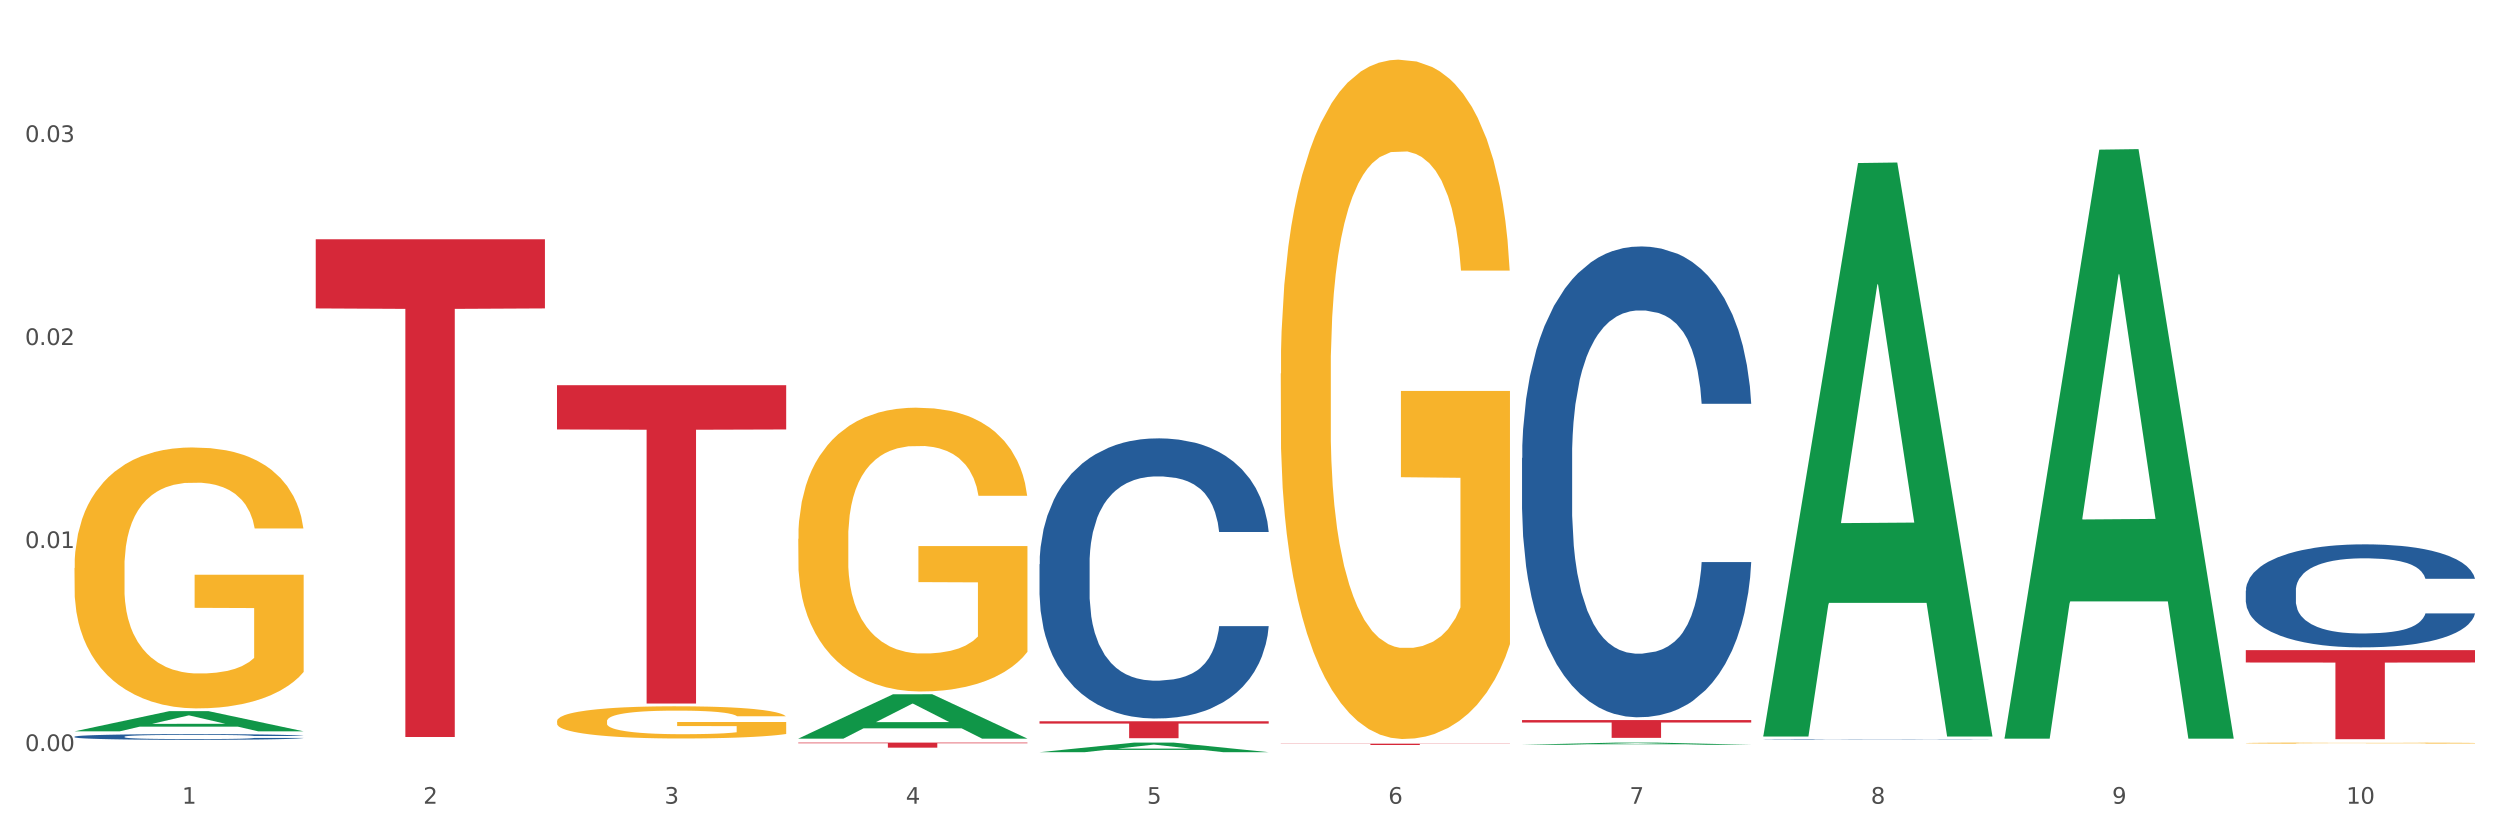 <?xml version="1.0" encoding="utf-8" standalone="no"?>
<!DOCTYPE svg PUBLIC "-//W3C//DTD SVG 1.1//EN"
  "http://www.w3.org/Graphics/SVG/1.1/DTD/svg11.dtd">
<svg xmlns:xlink="http://www.w3.org/1999/xlink" width="1080pt" height="360pt" viewBox="0 0 1080 360" xmlns="http://www.w3.org/2000/svg" version="1.1">
 <rect x="0" y="0" width="1080" height="360" fill="#333333" stroke="none"/>
 <defs>
  <style type="text/css">*{stroke-linejoin: round; stroke-linecap: butt}</style>
 </defs>
 <g id="figure_1">
  <g id="patch_1">
   <path d="M 0 360 
L 1080 360 
L 1080 0 
L 0 0 
z
" style="fill: #ffffff; stroke: #ffffff; stroke-linejoin: miter"/>
  </g>
  <g id="axes_1">
   <g id="matplotlib.axis_1">
    <g id="xtick_1">
     <g id="text_1">
      <!-- 1 -->
      <g style="fill: #4d4d4d" transform="translate(78.627 347.204) scale(0.096 -0.096)">
       <defs>
        <path id="DejaVuSans-31" d="M 794 531 
L 1825 531 
L 1825 4091 
L 703 3866 
L 703 4441 
L 1819 4666 
L 2450 4666 
L 2450 531 
L 3481 531 
L 3481 0 
L 794 0 
L 794 531 
z
" transform="scale(0.016)"/>
       </defs>
       <use xlink:href="#DejaVuSans-31"/>
      </g>
     </g>
    </g>
    <g id="xtick_2">
     <g id="text_2">
      <!-- 2 -->
      <g style="fill: #4d4d4d" transform="translate(182.851 347.204) scale(0.096 -0.096)">
       <defs>
        <path id="DejaVuSans-32" d="M 1228 531 
L 3431 531 
L 3431 0 
L 469 0 
L 469 531 
Q 828 903 1448 1529 
Q 2069 2156 2228 2338 
Q 2531 2678 2651 2914 
Q 2772 3150 2772 3378 
Q 2772 3750 2511 3984 
Q 2250 4219 1831 4219 
Q 1534 4219 1204 4116 
Q 875 4013 500 3803 
L 500 4441 
Q 881 4594 1212 4672 
Q 1544 4750 1819 4750 
Q 2544 4750 2975 4387 
Q 3406 4025 3406 3419 
Q 3406 3131 3298 2873 
Q 3191 2616 2906 2266 
Q 2828 2175 2409 1742 
Q 1991 1309 1228 531 
z
" transform="scale(0.016)"/>
       </defs>
       <use xlink:href="#DejaVuSans-32"/>
      </g>
     </g>
    </g>
    <g id="xtick_3">
     <g id="text_3">
      <!-- 3 -->
      <g style="fill: #4d4d4d" transform="translate(287.074 347.204) scale(0.096 -0.096)">
       <defs>
        <path id="DejaVuSans-33" d="M 2597 2516 
Q 3050 2419 3304 2112 
Q 3559 1806 3559 1356 
Q 3559 666 3084 287 
Q 2609 -91 1734 -91 
Q 1441 -91 1130 -33 
Q 819 25 488 141 
L 488 750 
Q 750 597 1062 519 
Q 1375 441 1716 441 
Q 2309 441 2620 675 
Q 2931 909 2931 1356 
Q 2931 1769 2642 2001 
Q 2353 2234 1838 2234 
L 1294 2234 
L 1294 2753 
L 1863 2753 
Q 2328 2753 2575 2939 
Q 2822 3125 2822 3475 
Q 2822 3834 2567 4026 
Q 2313 4219 1838 4219 
Q 1578 4219 1281 4162 
Q 984 4106 628 3988 
L 628 4550 
Q 988 4650 1302 4700 
Q 1616 4750 1894 4750 
Q 2613 4750 3031 4423 
Q 3450 4097 3450 3541 
Q 3450 3153 3228 2886 
Q 3006 2619 2597 2516 
z
" transform="scale(0.016)"/>
       </defs>
       <use xlink:href="#DejaVuSans-33"/>
      </g>
     </g>
    </g>
    <g id="xtick_4">
     <g id="text_4">
      <!-- 4 -->
      <g style="fill: #4d4d4d" transform="translate(391.298 347.204) scale(0.096 -0.096)">
       <defs>
        <path id="DejaVuSans-34" d="M 2419 4116 
L 825 1625 
L 2419 1625 
L 2419 4116 
z
M 2253 4666 
L 3047 4666 
L 3047 1625 
L 3713 1625 
L 3713 1100 
L 3047 1100 
L 3047 0 
L 2419 0 
L 2419 1100 
L 313 1100 
L 313 1709 
L 2253 4666 
z
" transform="scale(0.016)"/>
       </defs>
       <use xlink:href="#DejaVuSans-34"/>
      </g>
     </g>
    </g>
    <g id="xtick_5">
     <g id="text_5">
      <!-- 5 -->
      <g style="fill: #4d4d4d" transform="translate(495.522 347.204) scale(0.096 -0.096)">
       <defs>
        <path id="DejaVuSans-35" d="M 691 4666 
L 3169 4666 
L 3169 4134 
L 1269 4134 
L 1269 2991 
Q 1406 3038 1543 3061 
Q 1681 3084 1819 3084 
Q 2600 3084 3056 2656 
Q 3513 2228 3513 1497 
Q 3513 744 3044 326 
Q 2575 -91 1722 -91 
Q 1428 -91 1123 -41 
Q 819 9 494 109 
L 494 744 
Q 775 591 1075 516 
Q 1375 441 1709 441 
Q 2250 441 2565 725 
Q 2881 1009 2881 1497 
Q 2881 1984 2565 2268 
Q 2250 2553 1709 2553 
Q 1456 2553 1204 2497 
Q 953 2441 691 2322 
L 691 4666 
z
" transform="scale(0.016)"/>
       </defs>
       <use xlink:href="#DejaVuSans-35"/>
      </g>
     </g>
    </g>
    <g id="xtick_6">
     <g id="text_6">
      <!-- 6 -->
      <g style="fill: #4d4d4d" transform="translate(599.745 347.204) scale(0.096 -0.096)">
       <defs>
        <path id="DejaVuSans-36" d="M 2113 2584 
Q 1688 2584 1439 2293 
Q 1191 2003 1191 1497 
Q 1191 994 1439 701 
Q 1688 409 2113 409 
Q 2538 409 2786 701 
Q 3034 994 3034 1497 
Q 3034 2003 2786 2293 
Q 2538 2584 2113 2584 
z
M 3366 4563 
L 3366 3988 
Q 3128 4100 2886 4159 
Q 2644 4219 2406 4219 
Q 1781 4219 1451 3797 
Q 1122 3375 1075 2522 
Q 1259 2794 1537 2939 
Q 1816 3084 2150 3084 
Q 2853 3084 3261 2657 
Q 3669 2231 3669 1497 
Q 3669 778 3244 343 
Q 2819 -91 2113 -91 
Q 1303 -91 875 529 
Q 447 1150 447 2328 
Q 447 3434 972 4092 
Q 1497 4750 2381 4750 
Q 2619 4750 2861 4703 
Q 3103 4656 3366 4563 
z
" transform="scale(0.016)"/>
       </defs>
       <use xlink:href="#DejaVuSans-36"/>
      </g>
     </g>
    </g>
    <g id="xtick_7">
     <g id="text_7">
      <!-- 7 -->
      <g style="fill: #4d4d4d" transform="translate(703.969 347.204) scale(0.096 -0.096)">
       <defs>
        <path id="DejaVuSans-37" d="M 525 4666 
L 3525 4666 
L 3525 4397 
L 1831 0 
L 1172 0 
L 2766 4134 
L 525 4134 
L 525 4666 
z
" transform="scale(0.016)"/>
       </defs>
       <use xlink:href="#DejaVuSans-37"/>
      </g>
     </g>
    </g>
    <g id="xtick_8">
     <g id="text_8">
      <!-- 8 -->
      <g style="fill: #4d4d4d" transform="translate(808.193 347.204) scale(0.096 -0.096)">
       <defs>
        <path id="DejaVuSans-38" d="M 2034 2216 
Q 1584 2216 1326 1975 
Q 1069 1734 1069 1313 
Q 1069 891 1326 650 
Q 1584 409 2034 409 
Q 2484 409 2743 651 
Q 3003 894 3003 1313 
Q 3003 1734 2745 1975 
Q 2488 2216 2034 2216 
z
M 1403 2484 
Q 997 2584 770 2862 
Q 544 3141 544 3541 
Q 544 4100 942 4425 
Q 1341 4750 2034 4750 
Q 2731 4750 3128 4425 
Q 3525 4100 3525 3541 
Q 3525 3141 3298 2862 
Q 3072 2584 2669 2484 
Q 3125 2378 3379 2068 
Q 3634 1759 3634 1313 
Q 3634 634 3220 271 
Q 2806 -91 2034 -91 
Q 1263 -91 848 271 
Q 434 634 434 1313 
Q 434 1759 690 2068 
Q 947 2378 1403 2484 
z
M 1172 3481 
Q 1172 3119 1398 2916 
Q 1625 2713 2034 2713 
Q 2441 2713 2670 2916 
Q 2900 3119 2900 3481 
Q 2900 3844 2670 4047 
Q 2441 4250 2034 4250 
Q 1625 4250 1398 4047 
Q 1172 3844 1172 3481 
z
" transform="scale(0.016)"/>
       </defs>
       <use xlink:href="#DejaVuSans-38"/>
      </g>
     </g>
    </g>
    <g id="xtick_9">
     <g id="text_9">
      <!-- 9 -->
      <g style="fill: #4d4d4d" transform="translate(912.416 347.204) scale(0.096 -0.096)">
       <defs>
        <path id="DejaVuSans-39" d="M 703 97 
L 703 672 
Q 941 559 1184 500 
Q 1428 441 1663 441 
Q 2288 441 2617 861 
Q 2947 1281 2994 2138 
Q 2813 1869 2534 1725 
Q 2256 1581 1919 1581 
Q 1219 1581 811 2004 
Q 403 2428 403 3163 
Q 403 3881 828 4315 
Q 1253 4750 1959 4750 
Q 2769 4750 3195 4129 
Q 3622 3509 3622 2328 
Q 3622 1225 3098 567 
Q 2575 -91 1691 -91 
Q 1453 -91 1209 -44 
Q 966 3 703 97 
z
M 1959 2075 
Q 2384 2075 2632 2365 
Q 2881 2656 2881 3163 
Q 2881 3666 2632 3958 
Q 2384 4250 1959 4250 
Q 1534 4250 1286 3958 
Q 1038 3666 1038 3163 
Q 1038 2656 1286 2365 
Q 1534 2075 1959 2075 
z
" transform="scale(0.016)"/>
       </defs>
       <use xlink:href="#DejaVuSans-39"/>
      </g>
     </g>
    </g>
    <g id="xtick_10">
     <g id="text_10">
      <!-- 10 -->
      <g style="fill: #4d4d4d" transform="translate(1013.586 347.204) scale(0.096 -0.096)">
       <defs>
        <path id="DejaVuSans-30" d="M 2034 4250 
Q 1547 4250 1301 3770 
Q 1056 3291 1056 2328 
Q 1056 1369 1301 889 
Q 1547 409 2034 409 
Q 2525 409 2770 889 
Q 3016 1369 3016 2328 
Q 3016 3291 2770 3770 
Q 2525 4250 2034 4250 
z
M 2034 4750 
Q 2819 4750 3233 4129 
Q 3647 3509 3647 2328 
Q 3647 1150 3233 529 
Q 2819 -91 2034 -91 
Q 1250 -91 836 529 
Q 422 1150 422 2328 
Q 422 3509 836 4129 
Q 1250 4750 2034 4750 
z
" transform="scale(0.016)"/>
       </defs>
       <use xlink:href="#DejaVuSans-31"/>
       <use xlink:href="#DejaVuSans-30" transform="translate(63.623 0)"/>
      </g>
     </g>
    </g>
    <g id="xtick_11"/>
    <g id="xtick_12"/>
    <g id="xtick_13"/>
    <g id="xtick_14"/>
    <g id="xtick_15"/>
    <g id="xtick_16"/>
    <g id="xtick_17"/>
    <g id="xtick_18"/>
    <g id="xtick_19"/>
   </g>
   <g id="matplotlib.axis_2">
    <g id="ytick_1">
     <g id="text_11">
      <!-- 0.00 -->
      <g style="fill: #4d4d4d" transform="translate(10.8 324.44) scale(0.096 -0.096)">
       <defs>
        <path id="DejaVuSans-2e" d="M 684 794 
L 1344 794 
L 1344 0 
L 684 0 
L 684 794 
z
" transform="scale(0.016)"/>
       </defs>
       <use xlink:href="#DejaVuSans-30"/>
       <use xlink:href="#DejaVuSans-2e" transform="translate(63.623 0)"/>
       <use xlink:href="#DejaVuSans-30" transform="translate(95.41 0)"/>
       <use xlink:href="#DejaVuSans-30" transform="translate(159.033 0)"/>
      </g>
     </g>
    </g>
    <g id="ytick_2">
     <g id="text_12">
      <!-- 0.01 -->
      <g style="fill: #4d4d4d" transform="translate(10.8 236.739) scale(0.096 -0.096)">
       <use xlink:href="#DejaVuSans-30"/>
       <use xlink:href="#DejaVuSans-2e" transform="translate(63.623 0)"/>
       <use xlink:href="#DejaVuSans-30" transform="translate(95.41 0)"/>
       <use xlink:href="#DejaVuSans-31" transform="translate(159.033 0)"/>
      </g>
     </g>
    </g>
    <g id="ytick_3">
     <g id="text_13">
      <!-- 0.02 -->
      <g style="fill: #4d4d4d" transform="translate(10.8 149.037) scale(0.096 -0.096)">
       <use xlink:href="#DejaVuSans-30"/>
       <use xlink:href="#DejaVuSans-2e" transform="translate(63.623 0)"/>
       <use xlink:href="#DejaVuSans-30" transform="translate(95.41 0)"/>
       <use xlink:href="#DejaVuSans-32" transform="translate(159.033 0)"/>
      </g>
     </g>
    </g>
    <g id="ytick_4">
     <g id="text_14">
      <!-- 0.03 -->
      <g style="fill: #4d4d4d" transform="translate(10.8 61.335) scale(0.096 -0.096)">
       <use xlink:href="#DejaVuSans-30"/>
       <use xlink:href="#DejaVuSans-2e" transform="translate(63.623 0)"/>
       <use xlink:href="#DejaVuSans-30" transform="translate(95.41 0)"/>
       <use xlink:href="#DejaVuSans-33" transform="translate(159.033 0)"/>
      </g>
     </g>
    </g>
    <g id="ytick_5"/>
    <g id="ytick_6"/>
    <g id="ytick_7"/>
    <g id="ytick_8"/>
   </g>
   <g id="PolyCollection_1">
    <path d="M 32.175 315.932 
L 32.277 315.924 
L 73.107 307.217 
L 90.051 307.209 
L 131.187 315.948 
L 111.589 315.948 
L 102.709 313.913 
L 60.552 313.913 
L 60.246 313.946 
L 51.671 315.948 
L 32.175 315.948 
L 32.175 315.932 
L 65.86 312.699 
L 97.401 312.691 
L 81.783 309.072 
L 81.579 309.055 
L 81.375 309.08 
L 65.758 312.691 
L 65.86 312.699 
L 32.175 315.932 
z
" clip-path="url(#p2cc434be88)" style="fill: #109648"/>
    <path d="M 970.188 280.85 
L 1069.2 280.85 
L 1069.2 286.198 
L 1030.252 286.234 
L 1030.252 319.335 
L 1008.901 319.335 
L 1008.901 286.234 
L 970.188 286.198 
L 970.188 280.886 
L 970.188 280.85 
z
" clip-path="url(#p2cc434be88)" style="fill: #d62839"/>
    <path d="M 657.517 311.057 
L 756.529 311.057 
L 756.529 312.129 
L 717.581 312.136 
L 717.581 318.77 
L 696.23 318.77 
L 696.23 312.136 
L 657.517 312.129 
L 657.517 311.065 
L 657.517 311.057 
z
" clip-path="url(#p2cc434be88)" style="fill: #d62839"/>
    <path d="M 553.293 321.268 
L 652.306 321.268 
L 652.306 321.346 
L 613.358 321.347 
L 613.358 321.829 
L 592.006 321.829 
L 592.006 321.347 
L 553.293 321.346 
L 553.293 321.269 
L 553.293 321.268 
z
" clip-path="url(#p2cc434be88)" style="fill: #d62839"/>
    <path d="M 449.069 311.579 
L 548.082 311.579 
L 548.082 312.596 
L 509.134 312.603 
L 509.134 318.895 
L 487.783 318.895 
L 487.783 312.603 
L 449.069 312.596 
L 449.069 311.586 
L 449.069 311.579 
z
" clip-path="url(#p2cc434be88)" style="fill: #d62839"/>
    <path d="M 344.846 320.793 
L 443.858 320.793 
L 443.858 321.1 
L 404.91 321.102 
L 404.91 323.002 
L 383.559 323.002 
L 383.559 321.102 
L 344.846 321.1 
L 344.846 320.795 
L 344.846 320.793 
z
" clip-path="url(#p2cc434be88)" style="fill: #d62839"/>
    <path d="M 32.175 318.245 
L 32.292 318.243 
L 32.292 318.179 
L 32.643 318.093 
L 33.931 317.934 
L 35.569 317.814 
L 38.378 317.673 
L 39.899 317.614 
L 41.889 317.548 
L 45.985 317.442 
L 50.667 317.351 
L 53.944 317.301 
L 56.401 317.269 
L 61.902 317.213 
L 65.062 317.188 
L 68.339 317.167 
L 71.148 317.154 
L 75.829 317.138 
L 79.575 317.131 
L 83.905 317.129 
L 87.533 317.131 
L 92.331 317.14 
L 99.354 317.167 
L 102.045 317.183 
L 105.674 317.21 
L 109.419 317.247 
L 112.462 317.283 
L 115.973 317.335 
L 119.601 317.403 
L 123.112 317.489 
L 125.57 317.569 
L 127.559 317.653 
L 129.315 317.755 
L 130.602 317.866 
L 131.187 317.959 
L 109.77 317.959 
L 109.185 317.875 
L 108.014 317.784 
L 106.844 317.723 
L 105.557 317.673 
L 103.567 317.616 
L 101.811 317.58 
L 98.886 317.537 
L 96.194 317.51 
L 93.97 317.494 
L 91.278 317.48 
L 85.543 317.467 
L 81.447 317.467 
L 78.872 317.471 
L 75.712 317.483 
L 73.021 317.498 
L 69.861 317.526 
L 67.403 317.555 
L 64.945 317.594 
L 63.541 317.621 
L 61.434 317.671 
L 60.03 317.712 
L 58.157 317.782 
L 57.104 317.832 
L 55.231 317.961 
L 54.412 318.057 
L 54.061 318.122 
L 53.827 318.195 
L 53.827 318.549 
L 54.529 318.708 
L 55.114 318.776 
L 56.05 318.853 
L 57.806 318.953 
L 60.381 319.05 
L 63.072 319.12 
L 65.296 319.164 
L 67.403 319.195 
L 69.509 319.22 
L 72.084 319.243 
L 74.191 319.257 
L 77.351 319.27 
L 81.096 319.277 
L 84.022 319.277 
L 89.991 319.266 
L 92.683 319.254 
L 95.257 319.238 
L 98.066 319.214 
L 100.29 319.186 
L 101.577 319.166 
L 103.684 319.123 
L 105.322 319.077 
L 106.727 319.025 
L 107.663 318.98 
L 108.717 318.912 
L 109.536 318.835 
L 109.77 318.794 
L 131.187 318.794 
L 130.719 318.875 
L 129.9 318.955 
L 128.262 319.062 
L 126.974 319.123 
L 124.985 319.198 
L 122.878 319.261 
L 119.952 319.331 
L 117.26 319.384 
L 114.451 319.429 
L 111.408 319.47 
L 105.908 319.527 
L 103.918 319.542 
L 99.705 319.57 
L 96.428 319.586 
L 91.629 319.601 
L 86.714 319.611 
L 81.564 319.613 
L 77 319.608 
L 71.967 319.595 
L 68.807 319.581 
L 65.296 319.561 
L 61.2 319.529 
L 57.338 319.49 
L 53.71 319.445 
L 50.316 319.393 
L 47.156 319.334 
L 43.059 319.236 
L 40.016 319.141 
L 37.793 319.052 
L 36.271 318.978 
L 34.75 318.882 
L 33.931 318.816 
L 32.643 318.658 
L 32.175 318.51 
L 32.175 318.245 
z
" clip-path="url(#p2cc434be88)" style="fill: #255c99"/>
    <path d="M 449.069 243.747 
L 449.187 243.637 
L 449.187 240.542 
L 449.538 236.342 
L 450.825 228.604 
L 452.464 222.746 
L 455.272 215.893 
L 456.794 213.019 
L 458.783 209.814 
L 462.88 204.619 
L 467.561 200.197 
L 470.838 197.766 
L 473.296 196.218 
L 478.797 193.455 
L 481.957 192.239 
L 485.234 191.244 
L 488.042 190.581 
L 492.724 189.807 
L 496.469 189.476 
L 500.799 189.365 
L 504.427 189.476 
L 509.226 189.918 
L 516.248 191.244 
L 518.94 192.018 
L 522.568 193.344 
L 526.313 195.113 
L 529.356 196.881 
L 532.867 199.424 
L 536.495 202.74 
L 540.006 206.94 
L 542.464 210.809 
L 544.454 214.898 
L 546.209 219.872 
L 547.497 225.288 
L 548.082 229.82 
L 526.664 229.82 
L 526.079 225.731 
L 524.909 221.309 
L 523.738 218.325 
L 522.451 215.893 
L 520.461 213.13 
L 518.706 211.361 
L 515.78 209.261 
L 513.088 207.935 
L 510.864 207.161 
L 508.173 206.498 
L 502.438 205.835 
L 498.342 205.835 
L 495.767 206.056 
L 492.607 206.608 
L 489.915 207.382 
L 486.755 208.708 
L 484.297 210.145 
L 481.84 212.024 
L 480.435 213.351 
L 478.328 215.783 
L 476.924 217.772 
L 475.051 221.199 
L 473.998 223.63 
L 472.126 229.931 
L 471.306 234.573 
L 470.955 237.779 
L 470.721 241.316 
L 470.721 258.559 
L 471.423 266.296 
L 472.009 269.612 
L 472.945 273.37 
L 474.7 278.234 
L 477.275 282.987 
L 479.967 286.413 
L 482.191 288.514 
L 484.297 290.061 
L 486.404 291.277 
L 488.979 292.382 
L 491.085 293.045 
L 494.245 293.709 
L 497.991 294.04 
L 500.916 294.04 
L 506.885 293.488 
L 509.577 292.935 
L 512.152 292.161 
L 514.961 290.945 
L 517.184 289.619 
L 518.472 288.624 
L 520.578 286.524 
L 522.217 284.313 
L 523.621 281.771 
L 524.558 279.56 
L 525.611 276.244 
L 526.43 272.486 
L 526.664 270.497 
L 548.082 270.497 
L 547.614 274.476 
L 546.795 278.344 
L 545.156 283.54 
L 543.869 286.524 
L 541.879 290.172 
L 539.772 293.266 
L 536.846 296.693 
L 534.155 299.235 
L 531.346 301.446 
L 528.303 303.436 
L 522.802 306.199 
L 520.813 306.973 
L 516.599 308.299 
L 513.322 309.073 
L 508.524 309.846 
L 503.608 310.289 
L 498.459 310.399 
L 493.894 310.178 
L 488.862 309.515 
L 485.702 308.852 
L 482.191 307.857 
L 478.094 306.309 
L 474.232 304.43 
L 470.604 302.22 
L 467.21 299.677 
L 464.05 296.804 
L 459.954 292.051 
L 456.911 287.408 
L 454.687 283.097 
L 453.166 279.45 
L 451.644 274.807 
L 450.825 271.602 
L 449.538 263.865 
L 449.069 256.68 
L 449.069 243.747 
z
" clip-path="url(#p2cc434be88)" style="fill: #255c99"/>
    <path d="M 657.517 197.858 
L 657.634 197.672 
L 657.634 192.47 
L 657.985 185.411 
L 659.272 172.407 
L 660.911 162.561 
L 663.72 151.043 
L 665.241 146.213 
L 667.231 140.826 
L 671.327 132.095 
L 676.008 124.664 
L 679.285 120.577 
L 681.743 117.976 
L 687.244 113.332 
L 690.404 111.288 
L 693.681 109.616 
L 696.49 108.502 
L 701.171 107.201 
L 704.916 106.644 
L 709.247 106.458 
L 712.875 106.644 
L 717.673 107.387 
L 724.695 109.616 
L 727.387 110.917 
L 731.015 113.146 
L 734.76 116.118 
L 737.803 119.091 
L 741.314 123.363 
L 744.943 128.937 
L 748.454 135.996 
L 750.911 142.498 
L 752.901 149.371 
L 754.657 157.731 
L 755.944 166.834 
L 756.529 174.45 
L 735.112 174.45 
L 734.526 167.577 
L 733.356 160.146 
L 732.186 155.13 
L 730.898 151.043 
L 728.909 146.399 
L 727.153 143.427 
L 724.227 139.897 
L 721.535 137.668 
L 719.312 136.367 
L 716.62 135.253 
L 710.885 134.138 
L 706.789 134.138 
L 704.214 134.51 
L 701.054 135.439 
L 698.362 136.739 
L 695.202 138.968 
L 692.745 141.383 
L 690.287 144.541 
L 688.882 146.771 
L 686.776 150.858 
L 685.371 154.201 
L 683.499 159.96 
L 682.445 164.047 
L 680.573 174.636 
L 679.754 182.439 
L 679.402 187.826 
L 679.168 193.771 
L 679.168 222.751 
L 679.871 235.755 
L 680.456 241.328 
L 681.392 247.644 
L 683.148 255.818 
L 685.722 263.806 
L 688.414 269.565 
L 690.638 273.095 
L 692.745 275.695 
L 694.851 277.739 
L 697.426 279.597 
L 699.533 280.711 
L 702.693 281.826 
L 706.438 282.383 
L 709.364 282.383 
L 715.332 281.454 
L 718.024 280.525 
L 720.599 279.225 
L 723.408 277.182 
L 725.632 274.952 
L 726.919 273.28 
L 729.026 269.751 
L 730.664 266.035 
L 732.069 261.763 
L 733.005 258.047 
L 734.058 252.474 
L 734.877 246.158 
L 735.112 242.814 
L 756.529 242.814 
L 756.061 249.502 
L 755.242 256.004 
L 753.603 264.735 
L 752.316 269.751 
L 750.326 275.881 
L 748.22 281.083 
L 745.294 286.842 
L 742.602 291.114 
L 739.793 294.83 
L 736.75 298.174 
L 731.249 302.818 
L 729.26 304.118 
L 725.046 306.348 
L 721.769 307.648 
L 716.971 308.948 
L 712.055 309.691 
L 706.906 309.877 
L 702.341 309.506 
L 697.309 308.391 
L 694.149 307.276 
L 690.638 305.605 
L 686.542 303.004 
L 682.679 299.846 
L 679.051 296.13 
L 675.657 291.857 
L 672.497 287.027 
L 668.401 279.039 
L 665.358 271.237 
L 663.134 263.992 
L 661.613 257.861 
L 660.091 250.059 
L 659.272 244.672 
L 657.985 231.668 
L 657.517 219.593 
L 657.517 197.858 
z
" clip-path="url(#p2cc434be88)" style="fill: #255c99"/>
    <path d="M 761.74 319.482 
L 761.857 319.481 
L 761.857 319.475 
L 762.208 319.467 
L 763.496 319.452 
L 765.134 319.44 
L 767.943 319.427 
L 769.465 319.421 
L 771.454 319.415 
L 775.551 319.405 
L 780.232 319.396 
L 783.509 319.391 
L 785.967 319.388 
L 791.467 319.383 
L 794.627 319.38 
L 797.904 319.378 
L 800.713 319.377 
L 805.395 319.376 
L 809.14 319.375 
L 813.47 319.375 
L 817.098 319.375 
L 821.897 319.376 
L 828.919 319.378 
L 831.611 319.38 
L 835.239 319.383 
L 838.984 319.386 
L 842.027 319.389 
L 845.538 319.394 
L 849.166 319.401 
L 852.677 319.409 
L 855.135 319.417 
L 857.125 319.425 
L 858.88 319.435 
L 860.168 319.445 
L 860.753 319.454 
L 839.335 319.454 
L 838.75 319.446 
L 837.58 319.438 
L 836.409 319.432 
L 835.122 319.427 
L 833.132 319.421 
L 831.377 319.418 
L 828.451 319.414 
L 825.759 319.411 
L 823.535 319.41 
L 820.843 319.408 
L 815.109 319.407 
L 811.012 319.407 
L 808.438 319.408 
L 805.278 319.409 
L 802.586 319.41 
L 799.426 319.413 
L 796.968 319.416 
L 794.51 319.419 
L 793.106 319.422 
L 790.999 319.427 
L 789.595 319.431 
L 787.722 319.437 
L 786.669 319.442 
L 784.796 319.454 
L 783.977 319.464 
L 783.626 319.47 
L 783.392 319.477 
L 783.392 319.511 
L 784.094 319.526 
L 784.679 319.533 
L 785.616 319.54 
L 787.371 319.55 
L 789.946 319.559 
L 792.638 319.566 
L 794.862 319.57 
L 796.968 319.573 
L 799.075 319.575 
L 801.65 319.577 
L 803.756 319.579 
L 806.916 319.58 
L 810.661 319.581 
L 813.587 319.581 
L 819.556 319.58 
L 822.248 319.578 
L 824.823 319.577 
L 827.632 319.575 
L 829.855 319.572 
L 831.143 319.57 
L 833.249 319.566 
L 834.888 319.561 
L 836.292 319.556 
L 837.229 319.552 
L 838.282 319.546 
L 839.101 319.538 
L 839.335 319.534 
L 860.753 319.534 
L 860.285 319.542 
L 859.465 319.55 
L 857.827 319.56 
L 856.539 319.566 
L 854.55 319.573 
L 852.443 319.579 
L 849.517 319.586 
L 846.825 319.591 
L 844.017 319.595 
L 840.974 319.599 
L 835.473 319.605 
L 833.483 319.606 
L 829.27 319.609 
L 825.993 319.61 
L 821.195 319.612 
L 816.279 319.613 
L 811.13 319.613 
L 806.565 319.612 
L 801.533 319.611 
L 798.373 319.61 
L 794.862 319.608 
L 790.765 319.605 
L 786.903 319.601 
L 783.275 319.597 
L 779.881 319.592 
L 776.721 319.586 
L 772.625 319.577 
L 769.582 319.568 
L 767.358 319.559 
L 765.837 319.552 
L 764.315 319.543 
L 763.496 319.536 
L 762.208 319.521 
L 761.74 319.507 
L 761.74 319.482 
z
" clip-path="url(#p2cc434be88)" style="fill: #255c99"/>
    <path d="M 970.188 255.154 
L 970.305 255.114 
L 970.305 253.975 
L 970.656 252.43 
L 971.943 249.585 
L 973.582 247.43 
L 976.39 244.909 
L 977.912 243.852 
L 979.902 242.673 
L 983.998 240.762 
L 988.679 239.136 
L 991.956 238.242 
L 994.414 237.673 
L 999.915 236.656 
L 1003.075 236.209 
L 1006.352 235.843 
L 1009.161 235.599 
L 1013.842 235.315 
L 1017.587 235.193 
L 1021.917 235.152 
L 1025.546 235.193 
L 1030.344 235.355 
L 1037.366 235.843 
L 1040.058 236.128 
L 1043.686 236.616 
L 1047.431 237.266 
L 1050.474 237.916 
L 1053.985 238.852 
L 1057.613 240.071 
L 1061.125 241.616 
L 1063.582 243.039 
L 1065.572 244.543 
L 1067.327 246.373 
L 1068.615 248.365 
L 1069.2 250.032 
L 1047.782 250.032 
L 1047.197 248.528 
L 1046.027 246.901 
L 1044.857 245.804 
L 1043.569 244.909 
L 1041.58 243.893 
L 1039.824 243.242 
L 1036.898 242.47 
L 1034.206 241.982 
L 1031.983 241.697 
L 1029.291 241.454 
L 1023.556 241.21 
L 1019.46 241.21 
L 1016.885 241.291 
L 1013.725 241.494 
L 1011.033 241.779 
L 1007.873 242.267 
L 1005.415 242.795 
L 1002.958 243.486 
L 1001.553 243.974 
L 999.447 244.869 
L 998.042 245.6 
L 996.17 246.861 
L 995.116 247.755 
L 993.244 250.072 
L 992.424 251.78 
L 992.073 252.959 
L 991.839 254.26 
L 991.839 260.602 
L 992.541 263.448 
L 993.127 264.668 
L 994.063 266.05 
L 995.818 267.839 
L 998.393 269.587 
L 1001.085 270.847 
L 1003.309 271.62 
L 1005.415 272.189 
L 1007.522 272.636 
L 1010.097 273.043 
L 1012.203 273.287 
L 1015.363 273.531 
L 1019.109 273.653 
L 1022.035 273.653 
L 1028.003 273.449 
L 1030.695 273.246 
L 1033.27 272.961 
L 1036.079 272.514 
L 1038.303 272.026 
L 1039.59 271.66 
L 1041.697 270.888 
L 1043.335 270.075 
L 1044.739 269.14 
L 1045.676 268.327 
L 1046.729 267.107 
L 1047.548 265.725 
L 1047.782 264.993 
L 1069.2 264.993 
L 1068.732 266.457 
L 1067.913 267.879 
L 1066.274 269.79 
L 1064.987 270.888 
L 1062.997 272.23 
L 1060.89 273.368 
L 1057.965 274.628 
L 1055.273 275.563 
L 1052.464 276.376 
L 1049.421 277.108 
L 1043.92 278.125 
L 1041.931 278.409 
L 1037.717 278.897 
L 1034.44 279.182 
L 1029.642 279.466 
L 1024.726 279.629 
L 1019.577 279.67 
L 1015.012 279.588 
L 1009.98 279.344 
L 1006.82 279.1 
L 1003.309 278.734 
L 999.212 278.165 
L 995.35 277.474 
L 991.722 276.661 
L 988.328 275.726 
L 985.168 274.669 
L 981.072 272.921 
L 978.029 271.213 
L 975.805 269.628 
L 974.284 268.286 
L 972.762 266.579 
L 971.943 265.4 
L 970.656 262.554 
L 970.188 259.911 
L 970.188 255.154 
z
" clip-path="url(#p2cc434be88)" style="fill: #255c99"/>
    <path d="M 240.622 166.415 
L 339.635 166.415 
L 339.635 185.526 
L 300.687 185.655 
L 300.687 303.938 
L 279.336 303.938 
L 279.336 185.655 
L 240.622 185.526 
L 240.622 166.544 
L 240.622 166.415 
z
" clip-path="url(#p2cc434be88)" style="fill: #d62839"/>
    <path d="M 136.399 103.354 
L 235.411 103.354 
L 235.411 133.237 
L 196.463 133.439 
L 196.463 318.385 
L 175.112 318.385 
L 175.112 133.439 
L 136.399 133.237 
L 136.399 103.556 
L 136.399 103.354 
z
" clip-path="url(#p2cc434be88)" style="fill: #d62839"/>
    <path d="M 32.175 245.389 
L 32.292 245.286 
L 32.292 241.58 
L 32.526 238.388 
L 33.695 230.666 
L 35.448 224.283 
L 36.734 220.886 
L 38.02 218.106 
L 39.54 215.326 
L 41.41 212.444 
L 44.8 208.222 
L 46.904 206.06 
L 49.476 203.795 
L 54.152 200.501 
L 57.542 198.648 
L 61.049 197.103 
L 66.777 195.25 
L 70.517 194.427 
L 74.492 193.809 
L 79.285 193.397 
L 82.909 193.294 
L 90.858 193.603 
L 97.638 194.53 
L 100.911 195.25 
L 105.119 196.486 
L 107.34 197.309 
L 110.964 198.957 
L 114.705 201.119 
L 117.277 202.972 
L 121.134 206.472 
L 124.057 209.973 
L 126.745 214.297 
L 128.148 217.282 
L 129.2 220.062 
L 130.135 223.254 
L 131.071 228.299 
L 110.029 228.299 
L 109.211 224.695 
L 107.925 221.298 
L 106.054 218.003 
L 104.418 215.944 
L 101.612 213.37 
L 99.041 211.723 
L 96.352 210.487 
L 93.079 209.458 
L 90.507 208.943 
L 86.883 208.531 
L 79.752 208.634 
L 74.96 209.458 
L 71.686 210.487 
L 69.582 211.414 
L 67.712 212.444 
L 65.608 213.885 
L 63.153 216.047 
L 61.399 218.003 
L 59.646 220.474 
L 58.243 222.945 
L 56.957 225.828 
L 55.905 228.916 
L 55.087 232.108 
L 54.386 236.02 
L 53.801 242.506 
L 53.801 256.611 
L 54.035 259.802 
L 54.619 264.024 
L 55.321 267.215 
L 56.49 271.024 
L 57.542 273.598 
L 59.529 277.305 
L 61.75 280.393 
L 63.504 282.349 
L 65.257 283.997 
L 68.296 286.262 
L 71.686 288.115 
L 74.609 289.247 
L 78.583 290.277 
L 81.272 290.689 
L 83.61 290.895 
L 89.338 290.895 
L 93.429 290.586 
L 97.988 289.865 
L 101.495 288.939 
L 104.418 287.806 
L 107.691 285.953 
L 109.795 284.203 
L 109.795 262.685 
L 84.078 262.582 
L 84.078 248.272 
L 131.187 248.272 
L 131.187 290.277 
L 129.2 292.439 
L 126.979 294.395 
L 124.641 296.145 
L 121.134 298.307 
L 116.926 300.366 
L 113.185 301.808 
L 109.211 303.043 
L 104.535 304.176 
L 98.456 305.205 
L 94.715 305.617 
L 90.039 305.926 
L 84.545 306.029 
L 79.752 305.823 
L 75.076 305.308 
L 70.167 304.382 
L 65.374 303.043 
L 61.75 301.705 
L 58.126 300.058 
L 54.269 297.896 
L 51.229 295.836 
L 48.891 293.983 
L 46.32 291.615 
L 43.514 288.527 
L 41.41 285.747 
L 39.54 282.864 
L 37.552 279.158 
L 36.15 275.966 
L 34.747 271.951 
L 33.928 268.965 
L 32.993 264.332 
L 32.292 257.846 
L 32.175 245.389 
z
" clip-path="url(#p2cc434be88)" style="fill: #f7b32b"/>
    <path d="M 240.622 311.547 
L 240.739 311.534 
L 240.739 311.076 
L 240.973 310.683 
L 242.142 309.73 
L 243.895 308.942 
L 245.181 308.523 
L 246.467 308.18 
L 247.987 307.837 
L 249.857 307.481 
L 253.247 306.96 
L 255.351 306.694 
L 257.923 306.414 
L 262.599 306.008 
L 265.989 305.779 
L 269.496 305.588 
L 275.224 305.36 
L 278.965 305.258 
L 282.939 305.182 
L 287.732 305.131 
L 291.356 305.118 
L 299.305 305.156 
L 306.085 305.271 
L 309.358 305.36 
L 313.566 305.512 
L 315.788 305.614 
L 319.411 305.817 
L 323.152 306.084 
L 325.724 306.312 
L 329.581 306.744 
L 332.504 307.176 
L 335.193 307.71 
L 336.595 308.078 
L 337.647 308.421 
L 338.583 308.815 
L 339.518 309.438 
L 318.476 309.438 
L 317.658 308.993 
L 316.372 308.574 
L 314.502 308.167 
L 312.865 307.913 
L 310.06 307.596 
L 307.488 307.392 
L 304.799 307.24 
L 301.526 307.113 
L 298.954 307.049 
L 295.33 306.998 
L 288.2 307.011 
L 283.407 307.113 
L 280.134 307.24 
L 278.03 307.354 
L 276.159 307.481 
L 274.055 307.659 
L 271.6 307.926 
L 269.847 308.167 
L 268.093 308.472 
L 266.69 308.777 
L 265.405 309.133 
L 264.352 309.514 
L 263.534 309.908 
L 262.833 310.39 
L 262.248 311.191 
L 262.248 312.931 
L 262.482 313.325 
L 263.067 313.846 
L 263.768 314.24 
L 264.937 314.71 
L 265.989 315.027 
L 267.976 315.485 
L 270.197 315.866 
L 271.951 316.107 
L 273.704 316.311 
L 276.744 316.59 
L 280.134 316.819 
L 283.056 316.958 
L 287.031 317.085 
L 289.719 317.136 
L 292.057 317.162 
L 297.785 317.162 
L 301.877 317.124 
L 306.436 317.035 
L 309.943 316.92 
L 312.865 316.781 
L 316.138 316.552 
L 318.242 316.336 
L 318.242 313.681 
L 292.525 313.668 
L 292.525 311.902 
L 339.635 311.902 
L 339.635 317.085 
L 337.647 317.352 
L 335.426 317.594 
L 333.088 317.81 
L 329.581 318.076 
L 325.373 318.33 
L 321.632 318.508 
L 317.658 318.661 
L 312.982 318.801 
L 306.903 318.928 
L 303.163 318.978 
L 298.487 319.017 
L 292.992 319.029 
L 288.2 319.004 
L 283.524 318.94 
L 278.614 318.826 
L 273.821 318.661 
L 270.197 318.496 
L 266.574 318.292 
L 262.716 318.026 
L 259.677 317.772 
L 257.339 317.543 
L 254.767 317.251 
L 251.961 316.87 
L 249.857 316.527 
L 247.987 316.171 
L 246 315.713 
L 244.597 315.32 
L 243.194 314.824 
L 242.376 314.456 
L 241.441 313.884 
L 240.739 313.084 
L 240.622 311.547 
z
" clip-path="url(#p2cc434be88)" style="fill: #f7b32b"/>
    <path d="M 344.846 319.059 
L 344.948 319.041 
L 385.778 299.923 
L 402.722 299.905 
L 443.858 319.095 
L 424.26 319.095 
L 415.379 314.627 
L 373.223 314.627 
L 372.916 314.699 
L 364.342 319.095 
L 344.846 319.095 
L 344.846 319.059 
L 378.53 311.96 
L 410.072 311.942 
L 394.454 303.995 
L 394.25 303.959 
L 394.046 304.013 
L 378.428 311.942 
L 378.53 311.96 
L 344.846 319.059 
z
" clip-path="url(#p2cc434be88)" style="fill: #109648"/>
    <path d="M 449.069 324.942 
L 449.172 324.938 
L 490.001 320.797 
L 506.946 320.793 
L 548.082 324.95 
L 528.484 324.95 
L 519.603 323.982 
L 477.446 323.982 
L 477.14 323.997 
L 468.566 324.95 
L 449.069 324.95 
L 449.069 324.942 
L 482.754 323.404 
L 514.295 323.4 
L 498.678 321.679 
L 498.474 321.671 
L 498.269 321.683 
L 482.652 323.4 
L 482.754 323.404 
L 449.069 324.942 
z
" clip-path="url(#p2cc434be88)" style="fill: #109648"/>
    <path d="M 657.517 321.744 
L 657.619 321.744 
L 698.449 320.794 
L 715.393 320.793 
L 756.529 321.746 
L 736.931 321.746 
L 728.05 321.524 
L 685.893 321.524 
L 685.587 321.528 
L 677.013 321.746 
L 657.517 321.746 
L 657.517 321.744 
L 691.201 321.392 
L 722.742 321.391 
L 707.125 320.996 
L 706.921 320.994 
L 706.717 320.997 
L 691.099 321.391 
L 691.201 321.392 
L 657.517 321.744 
z
" clip-path="url(#p2cc434be88)" style="fill: #109648"/>
    <path d="M 970.188 321.017 
L 970.304 321.017 
L 970.304 321.001 
L 970.538 320.987 
L 971.707 320.954 
L 973.461 320.926 
L 974.747 320.912 
L 976.032 320.9 
L 977.552 320.888 
L 979.422 320.875 
L 982.813 320.857 
L 984.917 320.848 
L 987.488 320.838 
L 992.164 320.824 
L 995.554 320.816 
L 999.061 320.809 
L 1004.789 320.801 
L 1008.53 320.798 
L 1012.505 320.795 
L 1017.297 320.793 
L 1020.921 320.793 
L 1028.87 320.794 
L 1035.65 320.798 
L 1038.923 320.801 
L 1043.132 320.807 
L 1045.353 320.81 
L 1048.977 320.817 
L 1052.717 320.827 
L 1055.289 320.835 
L 1059.147 320.85 
L 1062.069 320.865 
L 1064.758 320.883 
L 1066.161 320.896 
L 1067.213 320.908 
L 1068.148 320.922 
L 1069.083 320.944 
L 1048.041 320.944 
L 1047.223 320.928 
L 1045.937 320.913 
L 1044.067 320.899 
L 1042.43 320.89 
L 1039.625 320.879 
L 1037.053 320.872 
L 1034.364 320.867 
L 1031.091 320.863 
L 1028.52 320.86 
L 1024.896 320.859 
L 1017.765 320.859 
L 1012.972 320.863 
L 1009.699 320.867 
L 1007.595 320.871 
L 1005.724 320.875 
L 1003.62 320.882 
L 1001.165 320.891 
L 999.412 320.899 
L 997.659 320.91 
L 996.256 320.921 
L 994.97 320.933 
L 993.918 320.946 
L 993.1 320.96 
L 992.398 320.977 
L 991.814 321.005 
L 991.814 321.066 
L 992.047 321.079 
L 992.632 321.097 
L 993.333 321.111 
L 994.502 321.128 
L 995.554 321.139 
L 997.542 321.155 
L 999.763 321.168 
L 1001.516 321.176 
L 1003.27 321.183 
L 1006.309 321.193 
L 1009.699 321.201 
L 1012.621 321.206 
L 1016.596 321.21 
L 1019.285 321.212 
L 1021.623 321.213 
L 1027.351 321.213 
L 1031.442 321.212 
L 1036.001 321.209 
L 1039.508 321.205 
L 1042.43 321.2 
L 1045.704 321.192 
L 1047.808 321.184 
L 1047.808 321.092 
L 1022.09 321.091 
L 1022.09 321.03 
L 1069.2 321.03 
L 1069.2 321.21 
L 1067.213 321.22 
L 1064.992 321.228 
L 1062.654 321.236 
L 1059.147 321.245 
L 1054.938 321.254 
L 1051.198 321.26 
L 1047.223 321.265 
L 1042.547 321.27 
L 1036.469 321.275 
L 1032.728 321.277 
L 1028.052 321.278 
L 1022.558 321.278 
L 1017.765 321.277 
L 1013.089 321.275 
L 1008.179 321.271 
L 1003.387 321.265 
L 999.763 321.26 
L 996.139 321.253 
L 992.281 321.243 
L 989.242 321.234 
L 986.904 321.226 
L 984.332 321.216 
L 981.527 321.203 
L 979.422 321.191 
L 977.552 321.179 
L 975.565 321.163 
L 974.162 321.149 
L 972.759 321.132 
L 971.941 321.119 
L 971.006 321.099 
L 970.304 321.071 
L 970.188 321.017 
z
" clip-path="url(#p2cc434be88)" style="fill: #f7b32b"/>
    <path d="M 553.293 161.386 
L 553.41 161.118 
L 553.41 151.469 
L 553.644 143.16 
L 554.813 123.057 
L 556.566 106.439 
L 557.852 97.593 
L 559.138 90.356 
L 560.658 83.119 
L 562.528 75.614 
L 565.918 64.625 
L 568.022 58.996 
L 570.594 53.099 
L 575.27 44.522 
L 578.66 39.697 
L 582.167 35.677 
L 587.895 30.852 
L 591.636 28.708 
L 595.61 27.1 
L 600.403 26.028 
L 604.027 25.759 
L 611.976 26.564 
L 618.756 28.976 
L 622.029 30.852 
L 626.237 34.069 
L 628.458 36.213 
L 632.082 40.502 
L 635.823 46.13 
L 638.395 50.955 
L 642.252 60.068 
L 645.175 69.182 
L 647.863 80.439 
L 649.266 88.212 
L 650.318 95.449 
L 651.253 103.758 
L 652.189 116.892 
L 631.147 116.892 
L 630.329 107.511 
L 629.043 98.666 
L 627.173 90.088 
L 625.536 84.728 
L 622.73 78.027 
L 620.159 73.738 
L 617.47 70.522 
L 614.197 67.841 
L 611.625 66.501 
L 608.001 65.429 
L 600.87 65.697 
L 596.078 67.841 
L 592.805 70.522 
L 590.7 72.934 
L 588.83 75.614 
L 586.726 79.367 
L 584.271 84.996 
L 582.518 90.088 
L 580.764 96.521 
L 579.361 102.954 
L 578.075 110.459 
L 577.023 118.5 
L 576.205 126.809 
L 575.504 136.995 
L 574.919 153.881 
L 574.919 190.602 
L 575.153 198.911 
L 575.737 209.901 
L 576.439 218.21 
L 577.608 228.127 
L 578.66 234.828 
L 580.647 244.478 
L 582.868 252.519 
L 584.622 257.612 
L 586.375 261.9 
L 589.415 267.797 
L 592.805 272.622 
L 595.727 275.57 
L 599.702 278.25 
L 602.39 279.323 
L 604.728 279.859 
L 610.456 279.859 
L 614.548 279.055 
L 619.107 277.178 
L 622.613 274.766 
L 625.536 271.818 
L 628.809 266.993 
L 630.913 262.436 
L 630.913 206.416 
L 605.196 206.148 
L 605.196 168.891 
L 652.306 168.891 
L 652.306 278.25 
L 650.318 283.879 
L 648.097 288.972 
L 645.759 293.529 
L 642.252 299.157 
L 638.044 304.518 
L 634.303 308.271 
L 630.329 311.487 
L 625.653 314.435 
L 619.574 317.116 
L 615.833 318.188 
L 611.158 318.992 
L 605.663 319.26 
L 600.87 318.724 
L 596.195 317.384 
L 591.285 314.971 
L 586.492 311.487 
L 582.868 308.003 
L 579.244 303.714 
L 575.387 298.085 
L 572.347 292.724 
L 570.009 287.9 
L 567.438 281.735 
L 564.632 273.694 
L 562.528 266.457 
L 560.658 258.952 
L 558.67 249.302 
L 557.268 240.993 
L 555.865 230.54 
L 555.047 222.767 
L 554.111 210.705 
L 553.41 193.819 
L 553.293 161.386 
z
" clip-path="url(#p2cc434be88)" style="fill: #f7b32b"/>
    <path d="M 344.846 232.77 
L 344.963 232.658 
L 344.963 228.627 
L 345.197 225.156 
L 346.366 216.757 
L 348.119 209.815 
L 349.405 206.12 
L 350.691 203.096 
L 352.21 200.073 
L 354.081 196.937 
L 357.471 192.346 
L 359.575 189.995 
L 362.147 187.531 
L 366.823 183.948 
L 370.213 181.933 
L 373.72 180.253 
L 379.448 178.237 
L 383.188 177.341 
L 387.163 176.67 
L 391.956 176.222 
L 395.579 176.11 
L 403.529 176.446 
L 410.309 177.453 
L 413.582 178.237 
L 417.79 179.581 
L 420.011 180.477 
L 423.635 182.268 
L 427.376 184.62 
L 429.947 186.636 
L 433.805 190.443 
L 436.728 194.25 
L 439.416 198.953 
L 440.819 202.2 
L 441.871 205.224 
L 442.806 208.695 
L 443.741 214.182 
L 422.7 214.182 
L 421.882 210.263 
L 420.596 206.568 
L 418.725 202.984 
L 417.089 200.745 
L 414.283 197.945 
L 411.711 196.154 
L 409.023 194.81 
L 405.75 193.69 
L 403.178 193.13 
L 399.554 192.682 
L 392.423 192.794 
L 387.63 193.69 
L 384.357 194.81 
L 382.253 195.818 
L 380.383 196.937 
L 378.279 198.505 
L 375.824 200.857 
L 374.07 202.984 
L 372.317 205.672 
L 370.914 208.359 
L 369.628 211.495 
L 368.576 214.854 
L 367.758 218.325 
L 367.056 222.58 
L 366.472 229.635 
L 366.472 244.976 
L 366.706 248.447 
L 367.29 253.038 
L 367.992 256.509 
L 369.161 260.653 
L 370.213 263.452 
L 372.2 267.483 
L 374.421 270.843 
L 376.174 272.97 
L 377.928 274.762 
L 380.967 277.225 
L 384.357 279.241 
L 387.28 280.473 
L 391.254 281.592 
L 393.943 282.04 
L 396.281 282.264 
L 402.009 282.264 
L 406.1 281.928 
L 410.659 281.144 
L 414.166 280.137 
L 417.089 278.905 
L 420.362 276.889 
L 422.466 274.986 
L 422.466 251.582 
L 396.748 251.47 
L 396.748 235.906 
L 443.858 235.906 
L 443.858 281.592 
L 441.871 283.944 
L 439.65 286.071 
L 437.312 287.975 
L 433.805 290.327 
L 429.597 292.566 
L 425.856 294.134 
L 421.882 295.478 
L 417.206 296.709 
L 411.127 297.829 
L 407.386 298.277 
L 402.71 298.613 
L 397.216 298.725 
L 392.423 298.501 
L 387.747 297.941 
L 382.838 296.933 
L 378.045 295.478 
L 374.421 294.022 
L 370.797 292.23 
L 366.94 289.879 
L 363.9 287.639 
L 361.562 285.624 
L 358.99 283.048 
L 356.185 279.689 
L 354.081 276.665 
L 352.21 273.53 
L 350.223 269.499 
L 348.82 266.028 
L 347.418 261.66 
L 346.599 258.413 
L 345.664 253.374 
L 344.963 246.32 
L 344.846 232.77 
z
" clip-path="url(#p2cc434be88)" style="fill: #f7b32b"/>
    <path d="M 761.74 317.729 
L 761.842 317.496 
L 802.672 70.434 
L 819.617 70.201 
L 860.753 318.195 
L 841.154 318.195 
L 832.274 260.446 
L 790.117 260.446 
L 789.811 261.377 
L 781.237 318.195 
L 761.74 318.195 
L 761.74 317.729 
L 795.425 225.983 
L 826.966 225.75 
L 811.349 123.06 
L 811.144 122.594 
L 810.94 123.293 
L 795.323 225.75 
L 795.425 225.983 
L 761.74 317.729 
z
" clip-path="url(#p2cc434be88)" style="fill: #109648"/>
    <path d="M 865.964 318.636 
L 866.066 318.397 
L 906.896 64.65 
L 923.84 64.41 
L 964.976 319.114 
L 945.378 319.114 
L 936.498 259.803 
L 894.341 259.803 
L 894.034 260.759 
L 885.46 319.114 
L 865.964 319.114 
L 865.964 318.636 
L 899.649 224.407 
L 931.19 224.168 
L 915.572 118.699 
L 915.368 118.221 
L 915.164 118.939 
L 899.547 224.168 
L 899.649 224.407 
L 865.964 318.636 
z
" clip-path="url(#p2cc434be88)" style="fill: #109648"/>
   </g>
  </g>
 </g>
 <defs>
  <clipPath id="p2cc434be88">
   <rect x="32.175" y="10.8" width="1037.025" height="329.109"/>
  </clipPath>
 </defs>
</svg>
